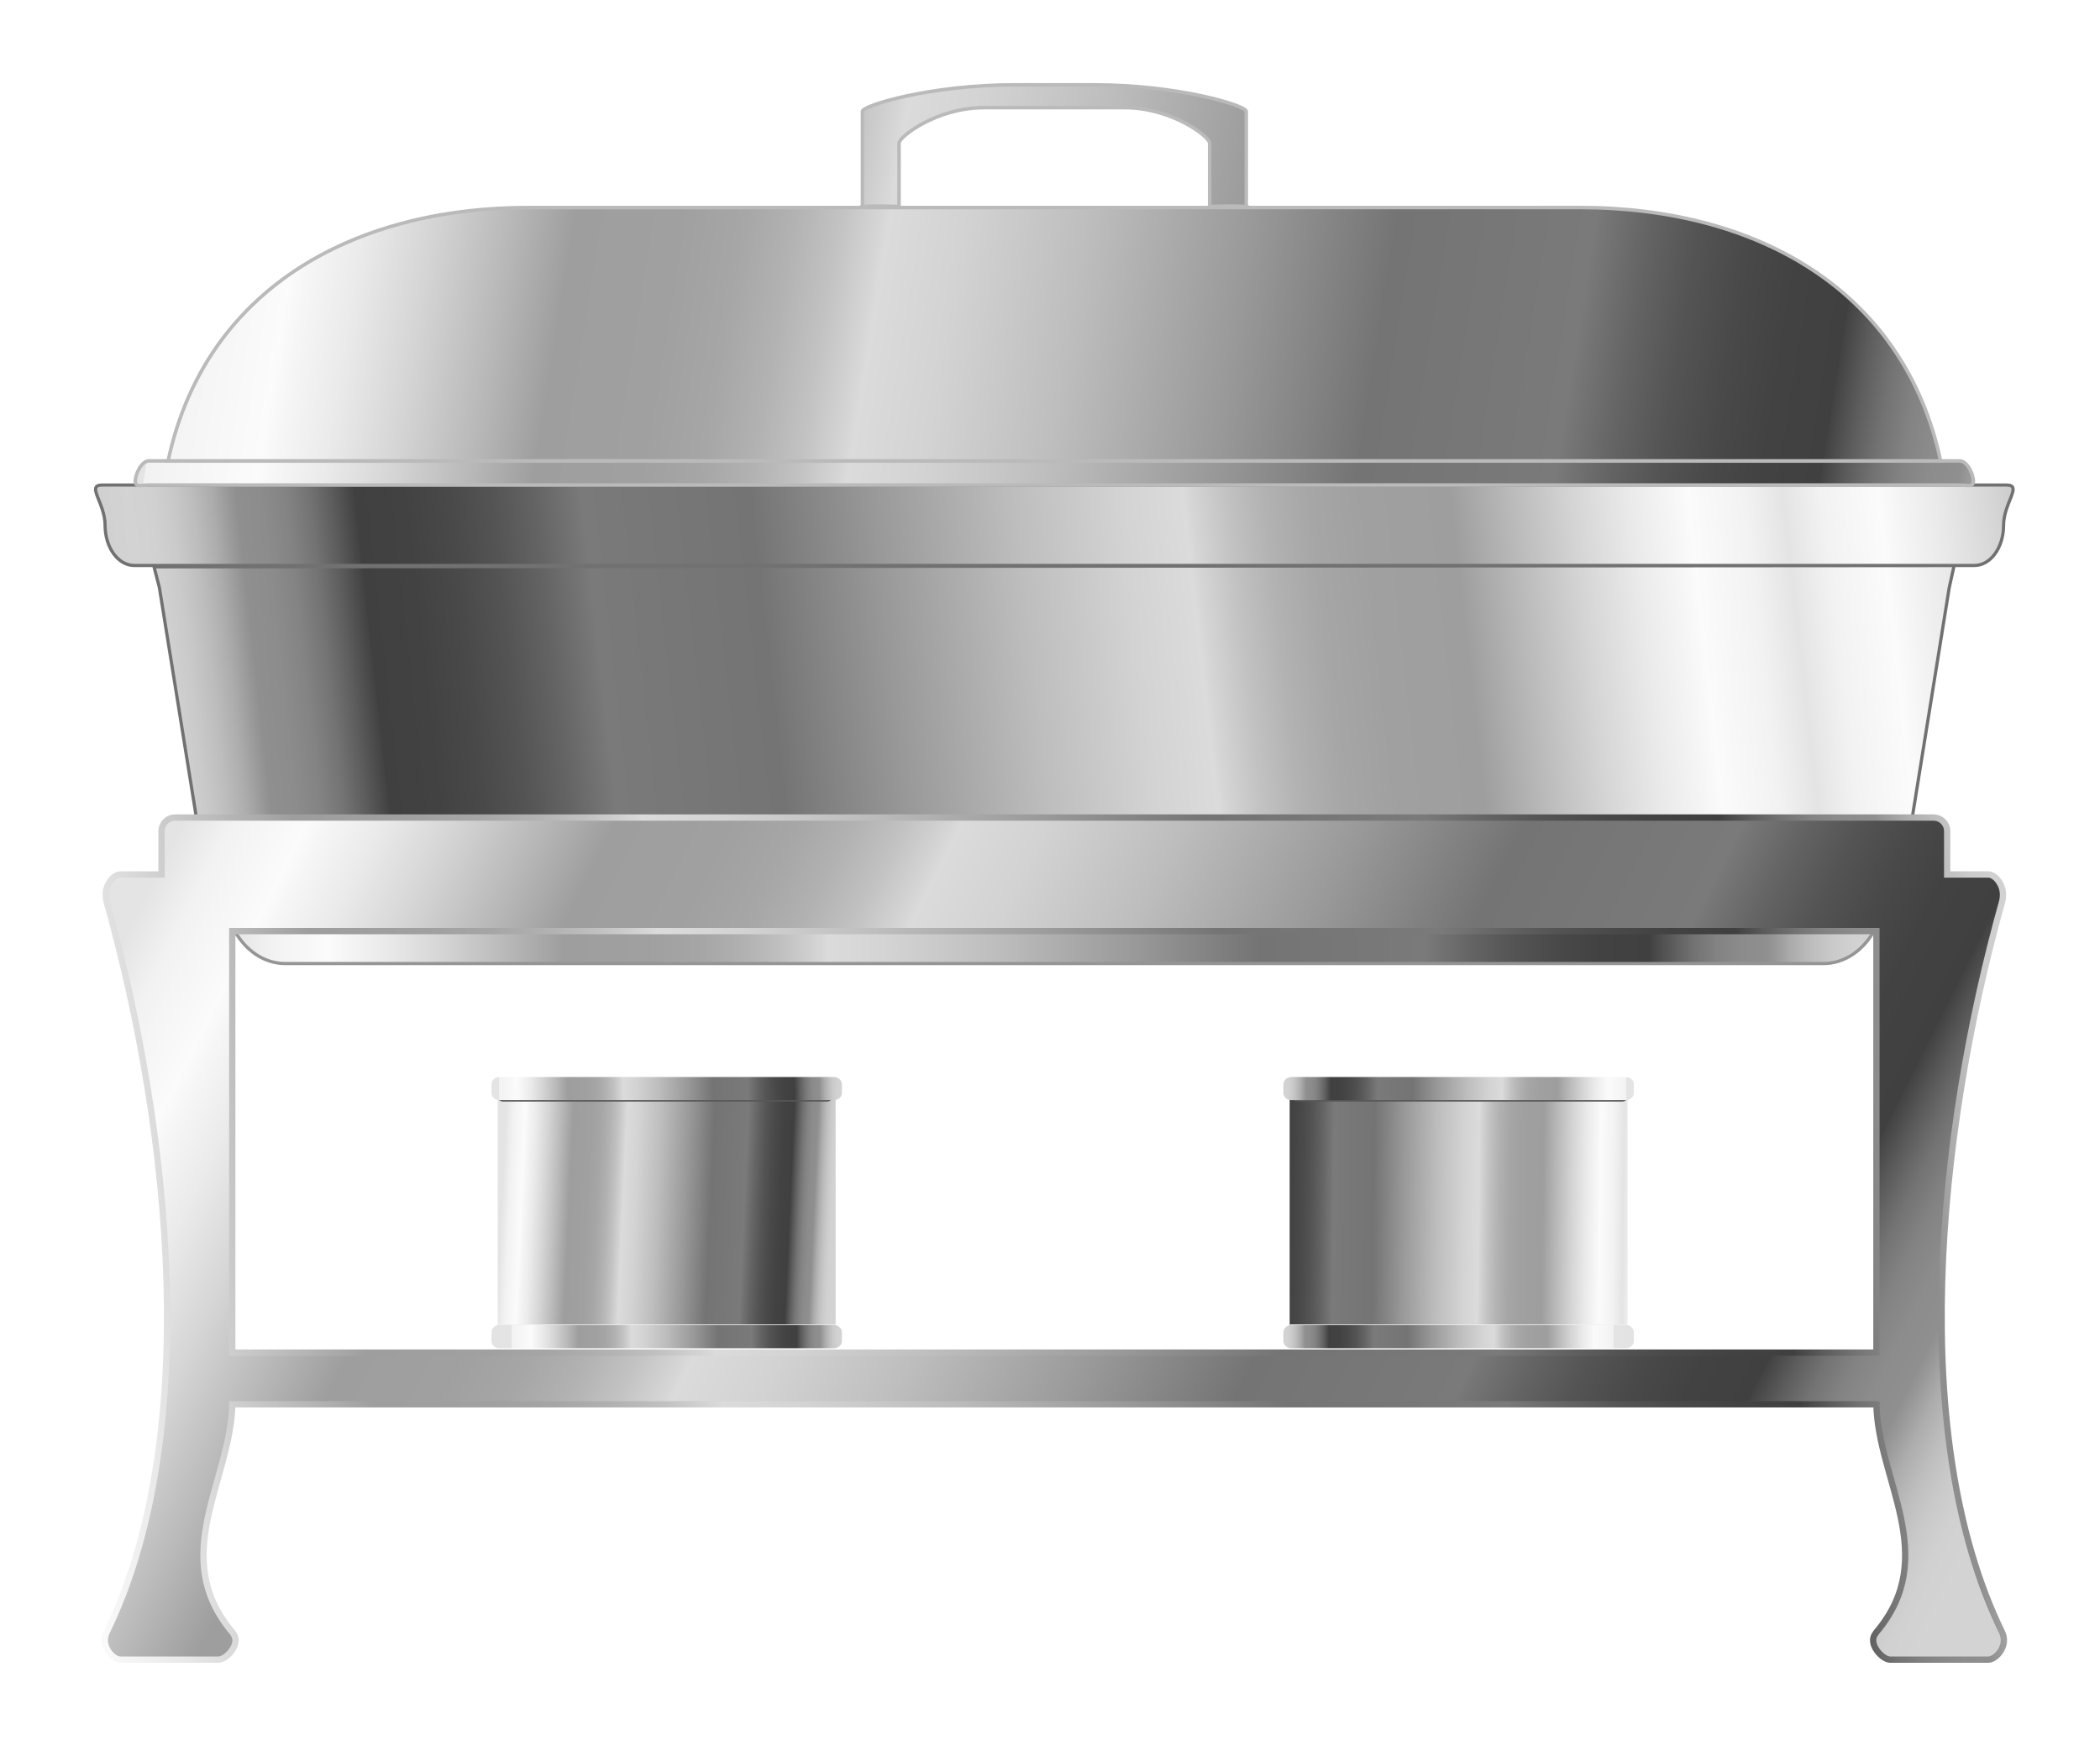 <?xml version="1.0" encoding="UTF-8" standalone="no"?>
<!-- Created with Inkscape (http://www.inkscape.org/) -->

<svg
   xmlns:dc="http://purl.org/dc/elements/1.1/"
   xmlns:cc="http://creativecommons.org/ns#"
   xmlns:rdf="http://www.w3.org/1999/02/22-rdf-syntax-ns#"
   xmlns:svg="http://www.w3.org/2000/svg"
   xmlns="http://www.w3.org/2000/svg"
   xmlns:xlink="http://www.w3.org/1999/xlink"
   xmlns:sodipodi="http://sodipodi.sourceforge.net/DTD/sodipodi-0.dtd"
   xmlns:inkscape="http://www.inkscape.org/namespaces/inkscape"
   width="138.139mm"
   height="115.561mm"
   viewBox="0 0 138.139 115.561"
   version="1.1"
   id="svg8"
   inkscape:version="0.92.1 r15371"
   sodipodi:docname="warming.svg">
  <defs
     id="defs2">
    <linearGradient
       id="linearGradient7835"
       x1="519.19"
       gradientUnits="userSpaceOnUse"
       x2="758.25"
       gradientTransform="translate(-1753,-219.36)"
       y1="618.77"
       y2="618.77">
      <stop
         stop-color="#e3e3e3"
         offset="0"
         id="stop7755" />
      <stop
         stop-color="#e4e4e4"
         offset=".058"
         id="stop7757" />
      <stop
         stop-color="#e7e7e7"
         offset=".058"
         id="stop7759" />
      <stop
         stop-color="#f2f2f2"
         offset=".058"
         id="stop7761" />
      <stop
         stop-color="#fbfbfb"
         offset=".113"
         id="stop7763" />
      <stop
         stop-color="#f6f6f6"
         offset=".121"
         id="stop7765" />
      <stop
         stop-color="#eaeaea"
         offset=".146"
         id="stop7767" />
      <stop
         stop-color="#d5d5d5"
         offset=".178"
         id="stop7769" />
      <stop
         stop-color="#b8b8b8"
         offset=".216"
         id="stop7771" />
      <stop
         stop-color="#9e9e9e"
         offset=".247"
         id="stop7773" />
      <stop
         stop-color="#a0a0a0"
         offset=".298"
         id="stop7775" />
      <stop
         stop-color="#a6a6a6"
         offset=".328"
         id="stop7777" />
      <stop
         stop-color="#b2b2b2"
         offset=".353"
         id="stop7779" />
      <stop
         stop-color="#c2c2c2"
         offset=".375"
         id="stop7781" />
      <stop
         stop-color="#d6d6d6"
         offset=".395"
         id="stop7783" />
      <stop
         stop-color="#dbdbdb"
         offset=".399"
         id="stop7785" />
      <stop
         stop-color="#d3d3d3"
         offset=".435"
         id="stop7787" />
      <stop
         stop-color="#bdbdbd"
         offset=".497"
         id="stop7789" />
      <stop
         stop-color="#999"
         offset=".576"
         id="stop7791" />
      <stop
         stop-color="#747474"
         offset=".646"
         id="stop7793" />
      <stop
         stop-color="#777"
         offset=".696"
         id="stop7795" />
      <stop
         stop-color="#7a7a7a"
         offset=".742"
         id="stop7797" />
      <stop
         stop-color="#777"
         offset=".745"
         id="stop7799" />
      <stop
         stop-color="#646464"
         offset=".768"
         id="stop7801" />
      <stop
         stop-color="#545454"
         offset=".792"
         id="stop7803" />
      <stop
         stop-color="#494949"
         offset=".817"
         id="stop7805" />
      <stop
         stop-color="#424242"
         offset=".843"
         id="stop7807" />
      <stop
         stop-color="#404040"
         offset=".871"
         id="stop7809" />
      <stop
         stop-color="#424242"
         offset=".871"
         id="stop7811" />
      <stop
         stop-color="#5d5d5d"
         offset=".884"
         id="stop7813" />
      <stop
         stop-color="#737373"
         offset=".897"
         id="stop7815" />
      <stop
         stop-color="#838383"
         offset=".91"
         id="stop7817" />
      <stop
         stop-color="#8c8c8c"
         offset=".923"
         id="stop7819" />
      <stop
         stop-color="#8f8f8f"
         offset=".938"
         id="stop7821" />
      <stop
         stop-color="#969696"
         offset=".941"
         id="stop7823" />
      <stop
         stop-color="#acacac"
         offset=".952"
         id="stop7825" />
      <stop
         stop-color="#bdbdbd"
         offset=".964"
         id="stop7827" />
      <stop
         stop-color="#cacaca"
         offset=".975"
         id="stop7829" />
      <stop
         stop-color="#d1d1d1"
         offset=".987"
         id="stop7831" />
      <stop
         stop-color="#d3d3d3"
         offset="1"
         id="stop7833"
         style="stop-opacity:0" />
    </linearGradient>
    <linearGradient
       id="linearGradient4716"
       x1="519.19"
       gradientUnits="userSpaceOnUse"
       y1="618.77"
       gradientTransform="translate(-1753,-219.36)"
       x2="758.25"
       y2="618.77">
      <stop
         stop-color="#e4e4e4"
         offset="0"
         id="stop4718" />
      <stop
         stop-color="#f2f2f2"
         offset="0.023"
         id="stop4722" />
      <stop
         stop-color="#fbfbfb"
         offset=".058"
         id="stop4724" />
      <stop
         stop-color="#f6f6f6"
         offset=".067"
         id="stop4726" />
      <stop
         stop-color="#eaeaea"
         offset=".093"
         id="stop4728" />
      <stop
         stop-color="#d5d5d5"
         offset=".127"
         id="stop4730" />
      <stop
         stop-color="#b8b8b8"
         offset=".167"
         id="stop4732" />
      <stop
         stop-color="#9e9e9e"
         offset=".201"
         id="stop4734" />
      <stop
         stop-color="#a0a0a0"
         offset=".254"
         id="stop4736" />
      <stop
         stop-color="#a6a6a6"
         offset=".286"
         id="stop4738" />
      <stop
         stop-color="#b2b2b2"
         offset=".313"
         id="stop4740" />
      <stop
         stop-color="#c2c2c2"
         offset=".336"
         id="stop4742" />
      <stop
         stop-color="#d6d6d6"
         offset=".358"
         id="stop4744" />
      <stop
         stop-color="#dbdbdb"
         offset=".362"
         id="stop4746" />
      <stop
         stop-color="#d3d3d3"
         offset=".4"
         id="stop4748" />
      <stop
         stop-color="#bdbdbd"
         offset=".466"
         id="stop4750" />
      <stop
         stop-color="#999"
         offset=".549"
         id="stop4752" />
      <stop
         stop-color="#747474"
         offset=".624"
         id="stop4754" />
      <stop
         stop-color="#777"
         offset=".677"
         id="stop4756" />
      <stop
         stop-color="#7a7a7a"
         offset=".726"
         id="stop4758" />
      <stop
         stop-color="#777"
         offset=".729"
         id="stop4760" />
      <stop
         stop-color="#646464"
         offset=".754"
         id="stop4762" />
      <stop
         stop-color="#545454"
         offset=".78"
         id="stop4764" />
      <stop
         stop-color="#494949"
         offset=".806"
         id="stop4766" />
      <stop
         stop-color="#424242"
         offset=".833"
         id="stop4768" />
      <stop
         stop-color="#404040"
         offset=".863"
         id="stop4770" />
      <stop
         stop-color="#424242"
         offset=".863"
         id="stop4772" />
      <stop
         stop-color="#5d5d5d"
         offset=".877"
         id="stop4774" />
      <stop
         stop-color="#737373"
         offset=".89"
         id="stop4776" />
      <stop
         stop-color="#838383"
         offset=".904"
         id="stop4778" />
      <stop
         stop-color="#8c8c8c"
         offset=".919"
         id="stop4780" />
      <stop
         stop-color="#8f8f8f"
         offset=".934"
         id="stop4782" />
      <stop
         stop-color="#969696"
         offset=".938"
         id="stop4784" />
      <stop
         stop-color="#acacac"
         offset=".949"
         id="stop4786" />
      <stop
         stop-color="#bdbdbd"
         offset=".961"
         id="stop4788" />
      <stop
         stop-color="#cacaca"
         offset=".974"
         id="stop4790" />
      <stop
         stop-color="#d1d1d1"
         offset=".986"
         id="stop4792" />
      <stop
         stop-color="#d3d3d3"
         offset="1"
         id="stop4794" />
    </linearGradient>
    <clipPath
       clipPathUnits="userSpaceOnUse"
       id="clipPath4600">
      <path
         inkscape:connector-curvature="0"
         d="M 112.829,640.846 A 134.02,66.461 0 0 1 -21.191,707.307 134.02,66.461 0 0 1 -155.211,640.846 134.02,66.461 0 0 1 -21.191,574.384 134.02,66.461 0 0 1 112.829,640.846 Z m 64.995,4.344 A 196.922,114.24 0 0 1 -19.098,759.429 196.922,114.24 0 0 1 -216.02,645.189 196.922,114.24 0 0 1 -19.098,530.95 196.922,114.24 0 0 1 177.824,645.189 Z"
         style="color:#000000;display:inline;overflow:visible;visibility:visible;fill:#4dddc5;fill-opacity:1;fill-rule:evenodd;stroke:#5ee1cb;stroke-width:1.772;stroke-linecap:butt;stroke-linejoin:miter;stroke-miterlimit:4;stroke-dasharray:none;stroke-opacity:1;marker:none;enable-background:accumulate"
         id="path4602" />
    </clipPath>
    <linearGradient
       y2="618.77"
       y1="618.77"
       gradientTransform="translate(-1753,-219.36)"
       x2="758.25"
       gradientUnits="userSpaceOnUse"
       x1="519.19"
       id="c">
      <stop
         id="stop86"
         offset="0"
         stop-color="#e3e3e3" />
      <stop
         id="stop88"
         offset=".058"
         stop-color="#e4e4e4" />
      <stop
         id="stop90"
         offset=".058"
         stop-color="#e7e7e7" />
      <stop
         id="stop92"
         offset=".058"
         stop-color="#f2f2f2" />
      <stop
         id="stop94"
         offset=".113"
         stop-color="#fbfbfb" />
      <stop
         id="stop96"
         offset=".121"
         stop-color="#f6f6f6" />
      <stop
         id="stop98"
         offset=".146"
         stop-color="#eaeaea" />
      <stop
         id="stop100"
         offset=".178"
         stop-color="#d5d5d5" />
      <stop
         id="stop102"
         offset=".216"
         stop-color="#b8b8b8" />
      <stop
         id="stop104"
         offset=".247"
         stop-color="#9e9e9e" />
      <stop
         id="stop106"
         offset=".298"
         stop-color="#a0a0a0" />
      <stop
         id="stop108"
         offset=".328"
         stop-color="#a6a6a6" />
      <stop
         id="stop110"
         offset=".353"
         stop-color="#b2b2b2" />
      <stop
         id="stop112"
         offset=".375"
         stop-color="#c2c2c2" />
      <stop
         id="stop114"
         offset=".395"
         stop-color="#d6d6d6" />
      <stop
         id="stop116"
         offset=".399"
         stop-color="#dbdbdb" />
      <stop
         id="stop118"
         offset=".435"
         stop-color="#d3d3d3" />
      <stop
         id="stop120"
         offset=".497"
         stop-color="#bdbdbd" />
      <stop
         id="stop122"
         offset=".576"
         stop-color="#999" />
      <stop
         id="stop124"
         offset=".646"
         stop-color="#747474" />
      <stop
         id="stop126"
         offset=".696"
         stop-color="#777" />
      <stop
         id="stop128"
         offset=".742"
         stop-color="#7a7a7a" />
      <stop
         id="stop130"
         offset=".745"
         stop-color="#777" />
      <stop
         id="stop132"
         offset=".768"
         stop-color="#646464" />
      <stop
         id="stop134"
         offset=".792"
         stop-color="#545454" />
      <stop
         id="stop136"
         offset=".817"
         stop-color="#494949" />
      <stop
         id="stop138"
         offset=".843"
         stop-color="#424242" />
      <stop
         id="stop140"
         offset=".871"
         stop-color="#404040" />
      <stop
         id="stop142"
         offset=".871"
         stop-color="#424242" />
      <stop
         id="stop144"
         offset=".884"
         stop-color="#5d5d5d" />
      <stop
         id="stop146"
         offset=".897"
         stop-color="#737373" />
      <stop
         id="stop148"
         offset=".91"
         stop-color="#838383" />
      <stop
         id="stop150"
         offset=".923"
         stop-color="#8c8c8c" />
      <stop
         id="stop152"
         offset=".938"
         stop-color="#8f8f8f" />
      <stop
         id="stop154"
         offset=".941"
         stop-color="#969696" />
      <stop
         id="stop156"
         offset=".952"
         stop-color="#acacac" />
      <stop
         id="stop158"
         offset=".964"
         stop-color="#bdbdbd" />
      <stop
         id="stop160"
         offset=".975"
         stop-color="#cacaca" />
      <stop
         id="stop162"
         offset=".987"
         stop-color="#d1d1d1" />
      <stop
         id="stop164"
         offset="1"
         stop-color="#d3d3d3" />
    </linearGradient>
    <linearGradient
       y2="618.77"
       x2="758.25"
       gradientTransform="translate(-1753,-219.36)"
       y1="618.77"
       gradientUnits="userSpaceOnUse"
       x1="519.19"
       id="a">
      <stop
         id="stop167"
         offset="0"
         stop-color="#e3e3e3" />
      <stop
         id="stop169"
         offset=".058"
         stop-color="#e4e4e4" />
      <stop
         id="stop171"
         offset=".058"
         stop-color="#e7e7e7" />
      <stop
         id="stop173"
         offset=".058"
         stop-color="#f2f2f2" />
      <stop
         id="stop175"
         offset=".107"
         stop-color="#fbfbfb" />
      <stop
         id="stop177"
         offset=".121"
         stop-color="#f6f6f6" />
      <stop
         id="stop179"
         offset=".146"
         stop-color="#eaeaea" />
      <stop
         id="stop181"
         offset=".178"
         stop-color="#d5d5d5" />
      <stop
         id="stop183"
         offset=".216"
         stop-color="#b8b8b8" />
      <stop
         id="stop185"
         offset=".247"
         stop-color="#9e9e9e" />
      <stop
         id="stop187"
         offset=".298"
         stop-color="#a0a0a0" />
      <stop
         id="stop189"
         offset=".328"
         stop-color="#a6a6a6" />
      <stop
         id="stop191"
         offset=".353"
         stop-color="#b2b2b2" />
      <stop
         id="stop193"
         offset=".375"
         stop-color="#c2c2c2" />
      <stop
         id="stop195"
         offset=".395"
         stop-color="#d6d6d6" />
      <stop
         id="stop197"
         offset=".399"
         stop-color="#dbdbdb" />
      <stop
         id="stop199"
         offset=".435"
         stop-color="#d3d3d3" />
      <stop
         id="stop201"
         offset=".497"
         stop-color="#bdbdbd" />
      <stop
         id="stop203"
         offset=".576"
         stop-color="#999" />
      <stop
         id="stop205"
         offset=".646"
         stop-color="#747474" />
      <stop
         id="stop207"
         offset=".696"
         stop-color="#777" />
      <stop
         id="stop209"
         offset=".742"
         stop-color="#7a7a7a" />
      <stop
         id="stop211"
         offset=".745"
         stop-color="#777" />
      <stop
         id="stop213"
         offset=".768"
         stop-color="#646464" />
      <stop
         id="stop215"
         offset=".792"
         stop-color="#545454" />
      <stop
         id="stop217"
         offset=".817"
         stop-color="#494949" />
      <stop
         id="stop219"
         offset=".843"
         stop-color="#424242" />
      <stop
         id="stop221"
         offset=".871"
         stop-color="#404040" />
      <stop
         id="stop223"
         offset=".871"
         stop-color="#424242" />
      <stop
         id="stop225"
         offset=".884"
         stop-color="#5d5d5d" />
      <stop
         id="stop227"
         offset=".897"
         stop-color="#737373" />
      <stop
         id="stop229"
         offset=".91"
         stop-color="#838383" />
      <stop
         id="stop231"
         offset=".923"
         stop-color="#8c8c8c" />
      <stop
         id="stop233"
         offset=".938"
         stop-color="#8f8f8f" />
      <stop
         id="stop235"
         offset=".941"
         stop-color="#969696" />
      <stop
         id="stop237"
         offset=".952"
         stop-color="#acacac" />
      <stop
         id="stop239"
         offset=".964"
         stop-color="#bdbdbd" />
      <stop
         id="stop241"
         offset=".975"
         stop-color="#cacaca" />
      <stop
         id="stop243"
         offset=".987"
         stop-color="#d1d1d1" />
      <stop
         id="stop245"
         offset="1"
         stop-color="#d3d3d3" />
    </linearGradient>
    <clipPath
       clipPathUnits="userSpaceOnUse"
       id="clipPath5084">
      <ellipse
         style="color:#000000;display:inline;overflow:visible;visibility:visible;opacity:0.341;fill:#c04b4b;fill-opacity:1;fill-rule:evenodd;stroke:none;stroke-width:1.772;stroke-linecap:butt;stroke-linejoin:miter;stroke-miterlimit:4;stroke-dasharray:none;stroke-opacity:1;marker:none;enable-background:accumulate"
         id="ellipse5086"
         cx="-24.34"
         cy="115.23"
         rx="223.135"
         ry="256.576"
         transform="matrix(0.996,-0.09,0.042,0.999,0,0)" />
    </clipPath>
    <filter
       inkscape:label="Cracked Lava"
       inkscape:menu="Materials"
       inkscape:menu-tooltip="A volcanic texture, a little like leather"
       style="color-interpolation-filters:sRGB"
       id="filter4268">
      <feGaussianBlur
         result="result0"
         in="SourceGraphic"
         stdDeviation="0.5"
         id="feGaussianBlur4270" />
      <feTurbulence
         baseFrequency="0.042"
         seed="488"
         numOctaves="7"
         result="result1"
         id="feTurbulence4272" />
      <feDisplacementMap
         result="result5"
         xChannelSelector="R"
         scale="0"
         in2="result1"
         in="result1"
         yChannelSelector="G"
         id="feDisplacementMap4274" />
      <feComposite
         result="result2"
         operator="in"
         in2="result5"
         in="result0"
         id="feComposite4276" />
      <feSpecularLighting
         lighting-color="#ffe688"
         surfaceScale="2"
         result="result4"
         specularConstant="2"
         specularExponent="65"
         in="result2"
         id="feSpecularLighting4278">
        <feDistantLight
           elevation="62"
           azimuth="225"
           id="feDistantLight4280" />
      </feSpecularLighting>
      <feComposite
         k1="2.5"
         k3="1"
         k2="-0.5"
         in2="result2"
         in="result4"
         operator="arithmetic"
         result="result91"
         id="feComposite4282"
         k4="0" />
      <feBlend
         result="fbSourceGraphic"
         mode="multiply"
         in2="result91"
         id="feBlend4284" />
      <feColorMatrix
         values="1 0 0 -1 0 1 0 1 -1 0 1 0 0 -1 0 -2 -0.5 0 5 -2"
         in="fbSourceGraphic"
         result="fbSourceGraphicAlpha"
         id="feColorMatrix4286" />
      <feGaussianBlur
         stdDeviation="8"
         in="fbSourceGraphicAlpha"
         result="result0"
         id="feGaussianBlur4288" />
      <feOffset
         dx="2"
         dy="2"
         in="result0"
         result="result3"
         id="feOffset4290" />
      <feSpecularLighting
         in="result0"
         result="result1"
         lighting-color="#ffffff"
         surfaceScale="4"
         specularConstant="0.8"
         specularExponent="15"
         id="feSpecularLighting4292">
        <fePointLight
           x="-5000"
           y="-10000"
           z="20000"
           id="fePointLight4294" />
      </feSpecularLighting>
      <feComposite
         in2="fbSourceGraphicAlpha"
         in="result1"
         result="result2"
         operator="in"
         id="feComposite4296" />
      <feComposite
         in="fbSourceGraphic"
         result="result4"
         operator="arithmetic"
         k2="2"
         k3="2"
         in2="result2"
         id="feComposite4298"
         k1="0"
         k4="0" />
      <feBlend
         mode="darken"
         in2="result4"
         id="feBlend4300" />
    </filter>
    <linearGradient
       inkscape:collect="always"
       xlink:href="#c"
       id="linearGradient7684"
       x1="320.044"
       y1="188.762"
       x2="819.141"
       y2="268.582"
       gradientUnits="userSpaceOnUse"
       gradientTransform="matrix(0.265,0,0,0.265,2.1058366e-5,87)" />
    <linearGradient
       inkscape:collect="always"
       xlink:href="#linearGradient4716"
       id="linearGradient7700"
       x1="94.5"
       y1="193.303"
       x2="202.5"
       y2="193.303"
       gradientUnits="userSpaceOnUse"
       gradientTransform="translate(2.3454131e-5)" />
    <linearGradient
       inkscape:collect="always"
       xlink:href="#linearGradient4716"
       id="linearGradient7709"
       x1="99.947"
       y1="169.109"
       x2="207.497"
       y2="181.177"
       gradientUnits="userSpaceOnUse"
       spreadMethod="reflect"
       gradientTransform="matrix(-1,0,0,1,297,0)" />
    <linearGradient
       inkscape:collect="always"
       xlink:href="#linearGradient4716"
       id="linearGradient7727"
       x1="335.025"
       y1="389.89"
       x2="761.384"
       y2="603.912"
       gradientUnits="userSpaceOnUse"
       gradientTransform="matrix(0.265,0,0,0.265,-0.259,87)" />
    <linearGradient
       inkscape:collect="always"
       xlink:href="#c"
       id="linearGradient7843"
       x1="252.888"
       y1="518.139"
       x2="810.111"
       y2="441.063"
       gradientUnits="userSpaceOnUse"
       gradientTransform="matrix(0.265,0,0,0.265,-0.259,87)" />
    <filter
       inkscape:collect="always"
       style="color-interpolation-filters:sRGB"
       id="filter7955"
       x="-0.019"
       width="1.038"
       y="-0.349"
       height="1.698">
      <feGaussianBlur
         inkscape:collect="always"
         stdDeviation="0.18"
         id="feGaussianBlur7957" />
    </filter>
    <linearGradient
       inkscape:collect="always"
       xlink:href="#linearGradient7835"
       id="linearGradient7982"
       gradientUnits="userSpaceOnUse"
       gradientTransform="matrix(0.934,0,0,1.001,67.723,17.662)"
       x1="46.852"
       y1="201.114"
       x2="71.526"
       y2="201.114" />
    <linearGradient
       inkscape:collect="always"
       xlink:href="#c"
       id="linearGradient7984"
       gradientUnits="userSpaceOnUse"
       gradientTransform="matrix(0.934,0,0,1.001,67.723,17.662)"
       x1="46.852"
       y1="201.114"
       x2="71.526"
       y2="201.114" />
    <linearGradient
       inkscape:collect="always"
       xlink:href="#a"
       id="linearGradient7986"
       gradientUnits="userSpaceOnUse"
       gradientTransform="matrix(0.934,0,0,1.001,67.723,17.662)"
       x1="45.874"
       y1="185.088"
       x2="71.526"
       y2="184.8" />
    <linearGradient
       inkscape:collect="always"
       xlink:href="#a"
       id="linearGradient7988"
       gradientUnits="userSpaceOnUse"
       gradientTransform="matrix(0.934,0,0,1.001,67.723,17.662)"
       x1="45.874"
       y1="185.088"
       x2="71.526"
       y2="184.8" />
    <linearGradient
       inkscape:collect="always"
       xlink:href="#linearGradient4716"
       id="linearGradient8039"
       gradientUnits="userSpaceOnUse"
       gradientTransform="matrix(-1,0,0,1,297,0)"
       x1="99.947"
       y1="169.109"
       x2="207.497"
       y2="181.177"
       spreadMethod="reflect" />
    <linearGradient
       inkscape:collect="always"
       xlink:href="#linearGradient4716"
       id="linearGradient4711"
       x1="113.046"
       y1="209.794"
       x2="134.988"
       y2="210.803"
       gradientUnits="userSpaceOnUse"
       gradientTransform="translate(-0.872,-0.088)" />
    <linearGradient
       inkscape:collect="always"
       xlink:href="#linearGradient4716"
       id="linearGradient4732"
       gradientUnits="userSpaceOnUse"
       x1="113.046"
       y1="209.794"
       x2="139.313"
       y2="209.481"
       spreadMethod="reflect"
       gradientTransform="matrix(-1,0,0,1,298.967,-0.088)" />
    <linearGradient
       inkscape:collect="always"
       xlink:href="#linearGradient7835"
       id="linearGradient4734"
       gradientUnits="userSpaceOnUse"
       gradientTransform="matrix(-0.934,0,0,1.001,230.372,17.662)"
       x1="46.852"
       y1="201.114"
       x2="71.526"
       y2="201.114" />
    <linearGradient
       inkscape:collect="always"
       xlink:href="#c"
       id="linearGradient4736"
       gradientUnits="userSpaceOnUse"
       gradientTransform="matrix(-0.934,0,0,1.001,230.372,17.662)"
       x1="46.852"
       y1="201.114"
       x2="71.526"
       y2="201.114" />
    <linearGradient
       inkscape:collect="always"
       xlink:href="#a"
       id="linearGradient4738"
       gradientUnits="userSpaceOnUse"
       gradientTransform="matrix(-0.934,0,0,1.001,230.372,17.662)"
       x1="45.874"
       y1="185.088"
       x2="71.526"
       y2="184.8" />
    <linearGradient
       inkscape:collect="always"
       xlink:href="#a"
       id="linearGradient4740"
       gradientUnits="userSpaceOnUse"
       gradientTransform="matrix(-0.934,0,0,1.001,230.372,17.662)"
       x1="45.874"
       y1="185.088"
       x2="71.526"
       y2="184.8" />
  </defs>
  <sodipodi:namedview
     id="base"
     pagecolor="#ffffff"
     bordercolor="#666666"
     borderopacity="1.0"
     inkscape:pageopacity="0.0"
     inkscape:pageshadow="2"
     inkscape:zoom="1.1400717"
     inkscape:cx="192.89969"
     inkscape:cy="205.99512"
     inkscape:document-units="mm"
     inkscape:current-layer="layer1"
     showgrid="false"
     inkscape:snap-others="false"
     inkscape:object-nodes="false"
     inkscape:snap-nodes="false"
     showguides="true"
     inkscape:guide-bbox="true"
     fit-margin-top="0"
     fit-margin-left="0"
     fit-margin-right="0"
     fit-margin-bottom="0">
    <sodipodi:guide
       position="19.314,17.013"
       orientation="0,1"
       id="guide4561"
       inkscape:locked="false" />
  </sodipodi:namedview>
  <g
     inkscape:label="Layer 1"
     inkscape:groupmode="layer"
     id="layer1"
     transform="translate(-79.145,-130.942)">
    <path
       style="color:#000000;clip-rule:nonzero;display:inline;overflow:visible;visibility:visible;opacity:1;isolation:auto;mix-blend-mode:normal;color-interpolation:sRGB;color-interpolation-filters:linearRGB;solid-color:#000000;solid-opacity:1;fill:url(#linearGradient7700);fill-opacity:1;fill-rule:nonzero;stroke:#959595;stroke-width:0.211px;stroke-linecap:butt;stroke-linejoin:miter;stroke-miterlimit:4;stroke-dasharray:none;stroke-dashoffset:0;stroke-opacity:1;color-rendering:auto;image-rendering:auto;shape-rendering:auto;text-rendering:auto;enable-background:accumulate"
       d="m 94.592,192.211 c 0.73,1.29 1.941,2.13 3.317,2.13 H 199.091 c 1.376,0 2.587,-0.841 3.317,-2.13"
       id="path4524"
       inkscape:connector-curvature="0"
       sodipodi:nodetypes="cssc" />
    <path
       id="rect4492"
       style="color:#000000;clip-rule:nonzero;display:inline;overflow:visible;visibility:visible;opacity:1;isolation:auto;mix-blend-mode:normal;color-interpolation:sRGB;color-interpolation-filters:linearRGB;solid-color:#000000;solid-opacity:1;fill:url(#linearGradient8039);fill-opacity:1;fill-rule:nonzero;stroke:#717171;stroke-width:0.211px;stroke-linecap:butt;stroke-linejoin:miter;stroke-miterlimit:4;stroke-dasharray:none;stroke-dashoffset:0;stroke-opacity:1;color-rendering:auto;image-rendering:auto;shape-rendering:auto;text-rendering:auto;enable-background:accumulate"
       d="M 211.142,162.856 H 85.858 c -1.062,0 0.2,1.18 0.2,2.646 0,1.466 0.855,2.646 1.916,2.646 H 209.025 c 1.062,0 1.916,-1.18 1.916,-2.646 0,-1.466 1.262,-2.646 0.2,-2.646 v 0 m -119.078,21.878 -2.434,-15.134 -0.352,-1.362 118.411,-0.085 v 0 l -0.32,1.447 -2.434,15.134"
       inkscape:connector-curvature="0" />
    <path
       style="color:#000000;clip-rule:nonzero;display:inline;overflow:visible;visibility:visible;opacity:1;isolation:auto;mix-blend-mode:normal;color-interpolation:sRGB;color-interpolation-filters:linearRGB;solid-color:#000000;solid-opacity:1;fill:url(#linearGradient7684);fill-opacity:1;fill-rule:evenodd;stroke:#bababa;stroke-width:0.231px;stroke-linecap:butt;stroke-linejoin:miter;stroke-miterlimit:4;stroke-dasharray:none;stroke-dashoffset:0;stroke-opacity:1;color-rendering:auto;image-rendering:auto;shape-rendering:auto;text-rendering:auto;enable-background:accumulate"
       d="m 145.876,136.524 c -5.54,0 -10,1.364 -10,1.743 v 6.177 c 0,0.068 -0.056,0.099 -0.088,0.111 -0.032,0.012 -0.041,0.003 0.054,-0.01 0.189,-0.027 0.792,-0.074 2.443,-0.018 v -4.175 c 0,-0.409 2.487,-2.326 5.577,-2.326 h 9.277 c 3.09,0 5.577,1.917 5.577,2.326 v 4.175 c 3.302,-0.112 2.409,0.187 2.409,-0.083 v -6.177 c 0,-0.379 -4.46,-1.743 -10,-1.743 z m -31.973,8.076 c -1.818,0 -3.589,0.133 -5.291,0.4 -0.34,0.053 -0.679,0.112 -1.013,0.176 -2.009,0.385 -3.914,0.964 -5.679,1.739 -0.294,0.129 -0.585,0.264 -0.871,0.404 -0.286,0.14 -0.568,0.285 -0.846,0.436 -0.278,0.151 -0.553,0.307 -0.822,0.469 -0.269,0.162 -0.535,0.33 -0.795,0.502 -0.261,0.173 -0.517,0.351 -0.769,0.535 -0.755,0.551 -1.467,1.153 -2.133,1.803 -0.444,0.434 -0.867,0.889 -1.269,1.367 -1.807,2.151 -3.169,4.75 -3.968,7.806 -0.088,0.338 -0.169,0.681 -0.244,1.03 H 206.799 c -0.074,-0.349 -0.156,-0.692 -0.244,-1.03 -0.178,-0.679 -0.383,-1.336 -0.615,-1.97 -0.116,-0.317 -0.238,-0.628 -0.367,-0.934 -0.258,-0.612 -0.542,-1.201 -0.851,-1.768 -0.463,-0.85 -0.98,-1.651 -1.549,-2.401 -0.379,-0.5 -0.781,-0.978 -1.204,-1.434 -0.846,-0.911 -1.778,-1.735 -2.784,-2.47 -1.1e-4,-8e-5 -4e-4,8e-5 -5.2e-4,0 -2.767,-2.022 -6.1,-3.379 -9.783,-4.086 -1.7e-4,-3e-5 -3.5e-4,3e-5 -5.2e-4,0 -1.339,-0.257 -2.725,-0.427 -4.146,-0.513 -0.711,-0.043 -1.431,-0.064 -2.158,-0.064 z m 92.896,16.669 c 4.2e-4,0.002 0.001,0.004 0.002,0.006 H 90.2 c 4.13e-4,-0.002 0.001,-0.004 0.002,-0.006 h -1.258 c -0.499,0 -0.9,0.883 -0.9,1.323 0,0.44 0.402,0.265 0.9,0.265 H 208.057 c 0.187,0 0.36,0.024 0.504,0.032 0.048,0.003 0.093,0.003 0.133,5.2e-4 0.163,-0.011 0.263,-0.077 0.263,-0.297 0,-0.44 -0.402,-1.323 -0.9,-1.323 z"
       id="rect4530"
       inkscape:connector-curvature="0" />
    <path
       style="color:#000000;clip-rule:nonzero;display:inline;overflow:visible;visibility:visible;opacity:1;isolation:auto;mix-blend-mode:normal;color-interpolation:sRGB;color-interpolation-filters:linearRGB;solid-color:#000000;solid-opacity:1;fill:url(#linearGradient7727);fill-opacity:1;fill-rule:nonzero;stroke:url(#linearGradient7843);stroke-width:0.414;stroke-linecap:butt;stroke-linejoin:miter;stroke-miterlimit:4;stroke-dasharray:none;stroke-dashoffset:0;stroke-opacity:1;color-rendering:auto;image-rendering:auto;shape-rendering:auto;text-rendering:auto;enable-background:accumulate"
       d="m 90.67,184.734 c -0.499,0 -0.9,0.401 -0.9,0.9 v 2.846 h -2.702 -0.008 c -0.217,0 -0.468,0.161 -0.658,0.422 -6.67e-4,9.1e-4 -0.001,0.002 -0.002,0.003 -0.206,0.276 -0.341,0.664 -0.292,1.089 0.009,0.097 0.025,0.196 0.053,0.296 4.28,15.284 6.231,35.296 0,48.043 -0.075,0.154 -0.11,0.308 -0.119,0.458 -8.73e-4,0.014 -0.004,0.028 -0.004,0.041 -1.99e-4,0.01 0.002,0.019 0.002,0.029 -3.4e-5,0.045 0.001,0.09 0.006,0.134 0.006,0.053 0.016,0.105 0.028,0.156 4e-5,1.7e-4 -3.9e-5,3.6e-4 0,5.2e-4 0.012,0.049 0.027,0.098 0.045,0.145 0.182,0.489 0.629,0.846 0.942,0.846 h 0.008 6.446 0.009 c 0.253,0 0.646,-0.269 0.889,-0.633 0.236,-0.339 0.337,-0.756 0.064,-1.101 -0.017,-0.025 -0.032,-0.051 -0.053,-0.076 -4.215,-4.997 -0.088,-9.994 0,-14.991 h 0.031 108.092 0.031 c 0.088,4.997 4.215,9.994 0,14.991 -0.021,0.025 -0.035,0.051 -0.053,0.076 -0.273,0.345 -0.172,0.761 0.064,1.101 0.243,0.364 0.636,0.633 0.889,0.633 h 0.009 6.446 0.008 c 0.313,0 0.76,-0.358 0.942,-0.846 0.018,-0.047 0.033,-0.096 0.045,-0.145 4e-5,-1.6e-4 -4e-5,-3.5e-4 0,-5.2e-4 0.013,-0.051 0.022,-0.103 0.028,-0.156 0.005,-0.044 0.006,-0.089 0.006,-0.134 -10e-6,-0.009 0.002,-0.018 0.002,-0.027 -1e-5,-5.1e-4 1e-5,-0.001 0,-0.002 -3.6e-4,-0.014 -0.003,-0.028 -0.004,-0.041 -0.008,-0.15 -0.043,-0.304 -0.119,-0.458 -6.231,-12.746 -4.28,-32.759 0,-48.043 0.028,-0.1 0.044,-0.199 0.053,-0.296 0.049,-0.425 -0.087,-0.813 -0.292,-1.089 -6.6e-4,-9.2e-4 -0.001,-0.002 -0.002,-0.003 -0.191,-0.261 -0.441,-0.422 -0.658,-0.422 h -0.008 -2.702 v -2.846 c 0,-0.499 -0.401,-0.9 -0.9,-0.9 H 206.268 90.732 Z m 3.753,7.472 H 202.577 v 27.735 h -0.031 -108.092 -0.031 z"
       id="path4558"
       inkscape:connector-curvature="0" />
    <path
       inkscape:connector-curvature="0"
       id="path7968"
       d="m 111.886,203.186 h 22.229 v 15.059 h -22.229 z"
       style="color:#000000;clip-rule:nonzero;display:inline;overflow:visible;visibility:visible;opacity:1;isolation:auto;mix-blend-mode:normal;color-interpolation:sRGB;color-interpolation-filters:linearRGB;solid-color:#000000;solid-opacity:1;fill:url(#linearGradient4711);fill-opacity:1;fill-rule:nonzero;stroke:none;stroke-width:0.3;stroke-linecap:butt;stroke-linejoin:miter;stroke-miterlimit:4;stroke-dasharray:none;stroke-dashoffset:0;stroke-opacity:1;color-rendering:auto;image-rendering:auto;shape-rendering:auto;text-rendering:auto;enable-background:accumulate" />
    <path
       style="color:#000000;clip-rule:nonzero;display:inline;overflow:visible;visibility:visible;opacity:1;isolation:auto;mix-blend-mode:normal;color-interpolation:sRGB;color-interpolation-filters:linearRGB;solid-color:#000000;solid-opacity:1;fill:#f0f0f0;fill-opacity:1;fill-rule:nonzero;stroke:none;stroke-width:0.29;stroke-linecap:butt;stroke-linejoin:miter;stroke-miterlimit:4;stroke-dasharray:none;stroke-dashoffset:0;stroke-opacity:1;color-rendering:auto;image-rendering:auto;shape-rendering:auto;text-rendering:auto;enable-background:accumulate"
       d="m 112.011,218.081 h 21.979 c 0.217,0 0.392,0.149 0.392,0.333 v 0.571 c 0,0.185 -0.175,0.333 -0.392,0.333 h -21.979 c -0.217,0 -0.392,-0.149 -0.392,-0.333 v -0.571 c 0,-0.185 0.175,-0.333 0.392,-0.333 z"
       id="path7970"
       inkscape:connector-curvature="0" />
    <path
       inkscape:connector-curvature="0"
       id="path7972"
       d="m 112.011,218.272 h 21.979 c 0.217,0 0.392,0.149 0.392,0.333 v 0.571 c 0,0.185 -0.175,0.333 -0.392,0.333 h -21.979 c -0.217,0 -0.392,-0.149 -0.392,-0.333 v -0.571 c 0,-0.185 0.175,-0.333 0.392,-0.333 z"
       style="color:#000000;clip-rule:nonzero;display:inline;overflow:visible;visibility:visible;opacity:1;isolation:auto;mix-blend-mode:normal;color-interpolation:sRGB;color-interpolation-filters:linearRGB;solid-color:#000000;solid-opacity:1;fill:url(#linearGradient7982);fill-opacity:1;fill-rule:nonzero;stroke:url(#linearGradient7984);stroke-width:0.29;stroke-linecap:butt;stroke-linejoin:miter;stroke-miterlimit:4;stroke-dasharray:none;stroke-dashoffset:0;stroke-opacity:1;color-rendering:auto;image-rendering:auto;shape-rendering:auto;text-rendering:auto;enable-background:accumulate" />
    <path
       transform="matrix(0.969,0,0,1.008,65.536,15.992)"
       style="color:#000000;clip-rule:nonzero;display:inline;overflow:visible;visibility:visible;opacity:1;isolation:auto;mix-blend-mode:normal;color-interpolation:sRGB;color-interpolation-filters:linearRGB;solid-color:#000000;solid-opacity:1;fill:#575757;fill-opacity:1;fill-rule:nonzero;stroke:none;stroke-width:0.29;stroke-linecap:butt;stroke-linejoin:miter;stroke-miterlimit:4;stroke-dasharray:none;stroke-dashoffset:0;stroke-opacity:1;filter:url(#filter7955);color-rendering:auto;image-rendering:auto;shape-rendering:auto;text-rendering:auto;enable-background:accumulate"
       d="m 48.199,184.706 h 21.979 c 0.217,0 0.392,0.149 0.392,0.333 v 0.571 c 0,0.185 -0.175,0.333 -0.392,0.333 H 48.199 c -0.217,0 -0.392,-0.149 -0.392,-0.333 v -0.571 c 0,-0.185 0.175,-0.333 0.392,-0.333 z"
       id="path7974"
       inkscape:connector-curvature="0" />
    <path
       inkscape:connector-curvature="0"
       id="path7976"
       d="m 112.011,201.949 h 21.979 c 0.217,0 0.392,0.149 0.392,0.333 v 0.571 c 0,0.185 -0.175,0.333 -0.392,0.333 h -21.979 c -0.217,0 -0.392,-0.149 -0.392,-0.333 v -0.571 c 0,-0.185 0.175,-0.333 0.392,-0.333 z"
       style="color:#000000;clip-rule:nonzero;display:inline;overflow:visible;visibility:visible;opacity:1;isolation:auto;mix-blend-mode:normal;color-interpolation:sRGB;color-interpolation-filters:linearRGB;solid-color:#000000;solid-opacity:1;fill:url(#linearGradient7986);fill-opacity:1;fill-rule:nonzero;stroke:url(#linearGradient7988);stroke-width:0.29;stroke-linecap:butt;stroke-linejoin:miter;stroke-miterlimit:4;stroke-dasharray:none;stroke-dashoffset:0;stroke-opacity:1;color-rendering:auto;image-rendering:auto;shape-rendering:auto;text-rendering:auto;enable-background:accumulate" />
    <path
       style="color:#000000;clip-rule:nonzero;display:inline;overflow:visible;visibility:visible;opacity:1;isolation:auto;mix-blend-mode:normal;color-interpolation:sRGB;color-interpolation-filters:linearRGB;solid-color:#000000;solid-opacity:1;fill:url(#linearGradient4732);fill-opacity:1;fill-rule:nonzero;stroke:none;stroke-width:0.3;stroke-linecap:butt;stroke-linejoin:miter;stroke-miterlimit:4;stroke-dasharray:none;stroke-dashoffset:0;stroke-opacity:1;color-rendering:auto;image-rendering:auto;shape-rendering:auto;text-rendering:auto;enable-background:accumulate"
       d="m 186.209,203.186 h -22.229 v 15.059 h 22.229 z"
       id="path4720"
       inkscape:connector-curvature="0" />
    <path
       inkscape:connector-curvature="0"
       id="path4722"
       d="M 186.084,218.081 H 164.105 c -0.217,0 -0.392,0.149 -0.392,0.333 v 0.571 c 0,0.185 0.175,0.333 0.392,0.333 h 21.979 c 0.217,0 0.392,-0.149 0.392,-0.333 v -0.571 c 0,-0.185 -0.175,-0.333 -0.392,-0.333 z"
       style="color:#000000;clip-rule:nonzero;display:inline;overflow:visible;visibility:visible;opacity:1;isolation:auto;mix-blend-mode:normal;color-interpolation:sRGB;color-interpolation-filters:linearRGB;solid-color:#000000;solid-opacity:1;fill:#f0f0f0;fill-opacity:1;fill-rule:nonzero;stroke:none;stroke-width:0.29;stroke-linecap:butt;stroke-linejoin:miter;stroke-miterlimit:4;stroke-dasharray:none;stroke-dashoffset:0;stroke-opacity:1;color-rendering:auto;image-rendering:auto;shape-rendering:auto;text-rendering:auto;enable-background:accumulate" />
    <path
       style="color:#000000;clip-rule:nonzero;display:inline;overflow:visible;visibility:visible;opacity:1;isolation:auto;mix-blend-mode:normal;color-interpolation:sRGB;color-interpolation-filters:linearRGB;solid-color:#000000;solid-opacity:1;fill:url(#linearGradient4734);fill-opacity:1;fill-rule:nonzero;stroke:url(#linearGradient4736);stroke-width:0.29;stroke-linecap:butt;stroke-linejoin:miter;stroke-miterlimit:4;stroke-dasharray:none;stroke-dashoffset:0;stroke-opacity:1;color-rendering:auto;image-rendering:auto;shape-rendering:auto;text-rendering:auto;enable-background:accumulate"
       d="M 186.084,218.272 H 164.105 c -0.217,0 -0.392,0.149 -0.392,0.333 v 0.571 c 0,0.185 0.175,0.333 0.392,0.333 h 21.979 c 0.217,0 0.392,-0.149 0.392,-0.333 v -0.571 c 0,-0.185 -0.175,-0.333 -0.392,-0.333 z"
       id="path4724"
       inkscape:connector-curvature="0" />
    <path
       inkscape:connector-curvature="0"
       id="path4726"
       d="m 48.199,184.706 h 21.979 c 0.217,0 0.392,0.149 0.392,0.333 v 0.571 c 0,0.185 -0.175,0.333 -0.392,0.333 H 48.199 c -0.217,0 -0.392,-0.149 -0.392,-0.333 v -0.571 c 0,-0.185 0.175,-0.333 0.392,-0.333 z"
       style="color:#000000;clip-rule:nonzero;display:inline;overflow:visible;visibility:visible;opacity:1;isolation:auto;mix-blend-mode:normal;color-interpolation:sRGB;color-interpolation-filters:linearRGB;solid-color:#000000;solid-opacity:1;fill:#575757;fill-opacity:1;fill-rule:nonzero;stroke:none;stroke-width:0.29;stroke-linecap:butt;stroke-linejoin:miter;stroke-miterlimit:4;stroke-dasharray:none;stroke-dashoffset:0;stroke-opacity:1;filter:url(#filter7955);color-rendering:auto;image-rendering:auto;shape-rendering:auto;text-rendering:auto;enable-background:accumulate"
       transform="matrix(-0.969,0,0,1.008,232.559,15.992)" />
    <path
       style="color:#000000;clip-rule:nonzero;display:inline;overflow:visible;visibility:visible;opacity:1;isolation:auto;mix-blend-mode:normal;color-interpolation:sRGB;color-interpolation-filters:linearRGB;solid-color:#000000;solid-opacity:1;fill:url(#linearGradient4738);fill-opacity:1;fill-rule:nonzero;stroke:url(#linearGradient4740);stroke-width:0.29;stroke-linecap:butt;stroke-linejoin:miter;stroke-miterlimit:4;stroke-dasharray:none;stroke-dashoffset:0;stroke-opacity:1;color-rendering:auto;image-rendering:auto;shape-rendering:auto;text-rendering:auto;enable-background:accumulate"
       d="M 186.084,201.949 H 164.105 c -0.217,0 -0.392,0.149 -0.392,0.333 v 0.571 c 0,0.185 0.175,0.333 0.392,0.333 h 21.979 c 0.217,0 0.392,-0.149 0.392,-0.333 v -0.571 c 0,-0.185 -0.175,-0.333 -0.392,-0.333 z"
       id="path4728"
       inkscape:connector-curvature="0" />
  </g>
</svg>
